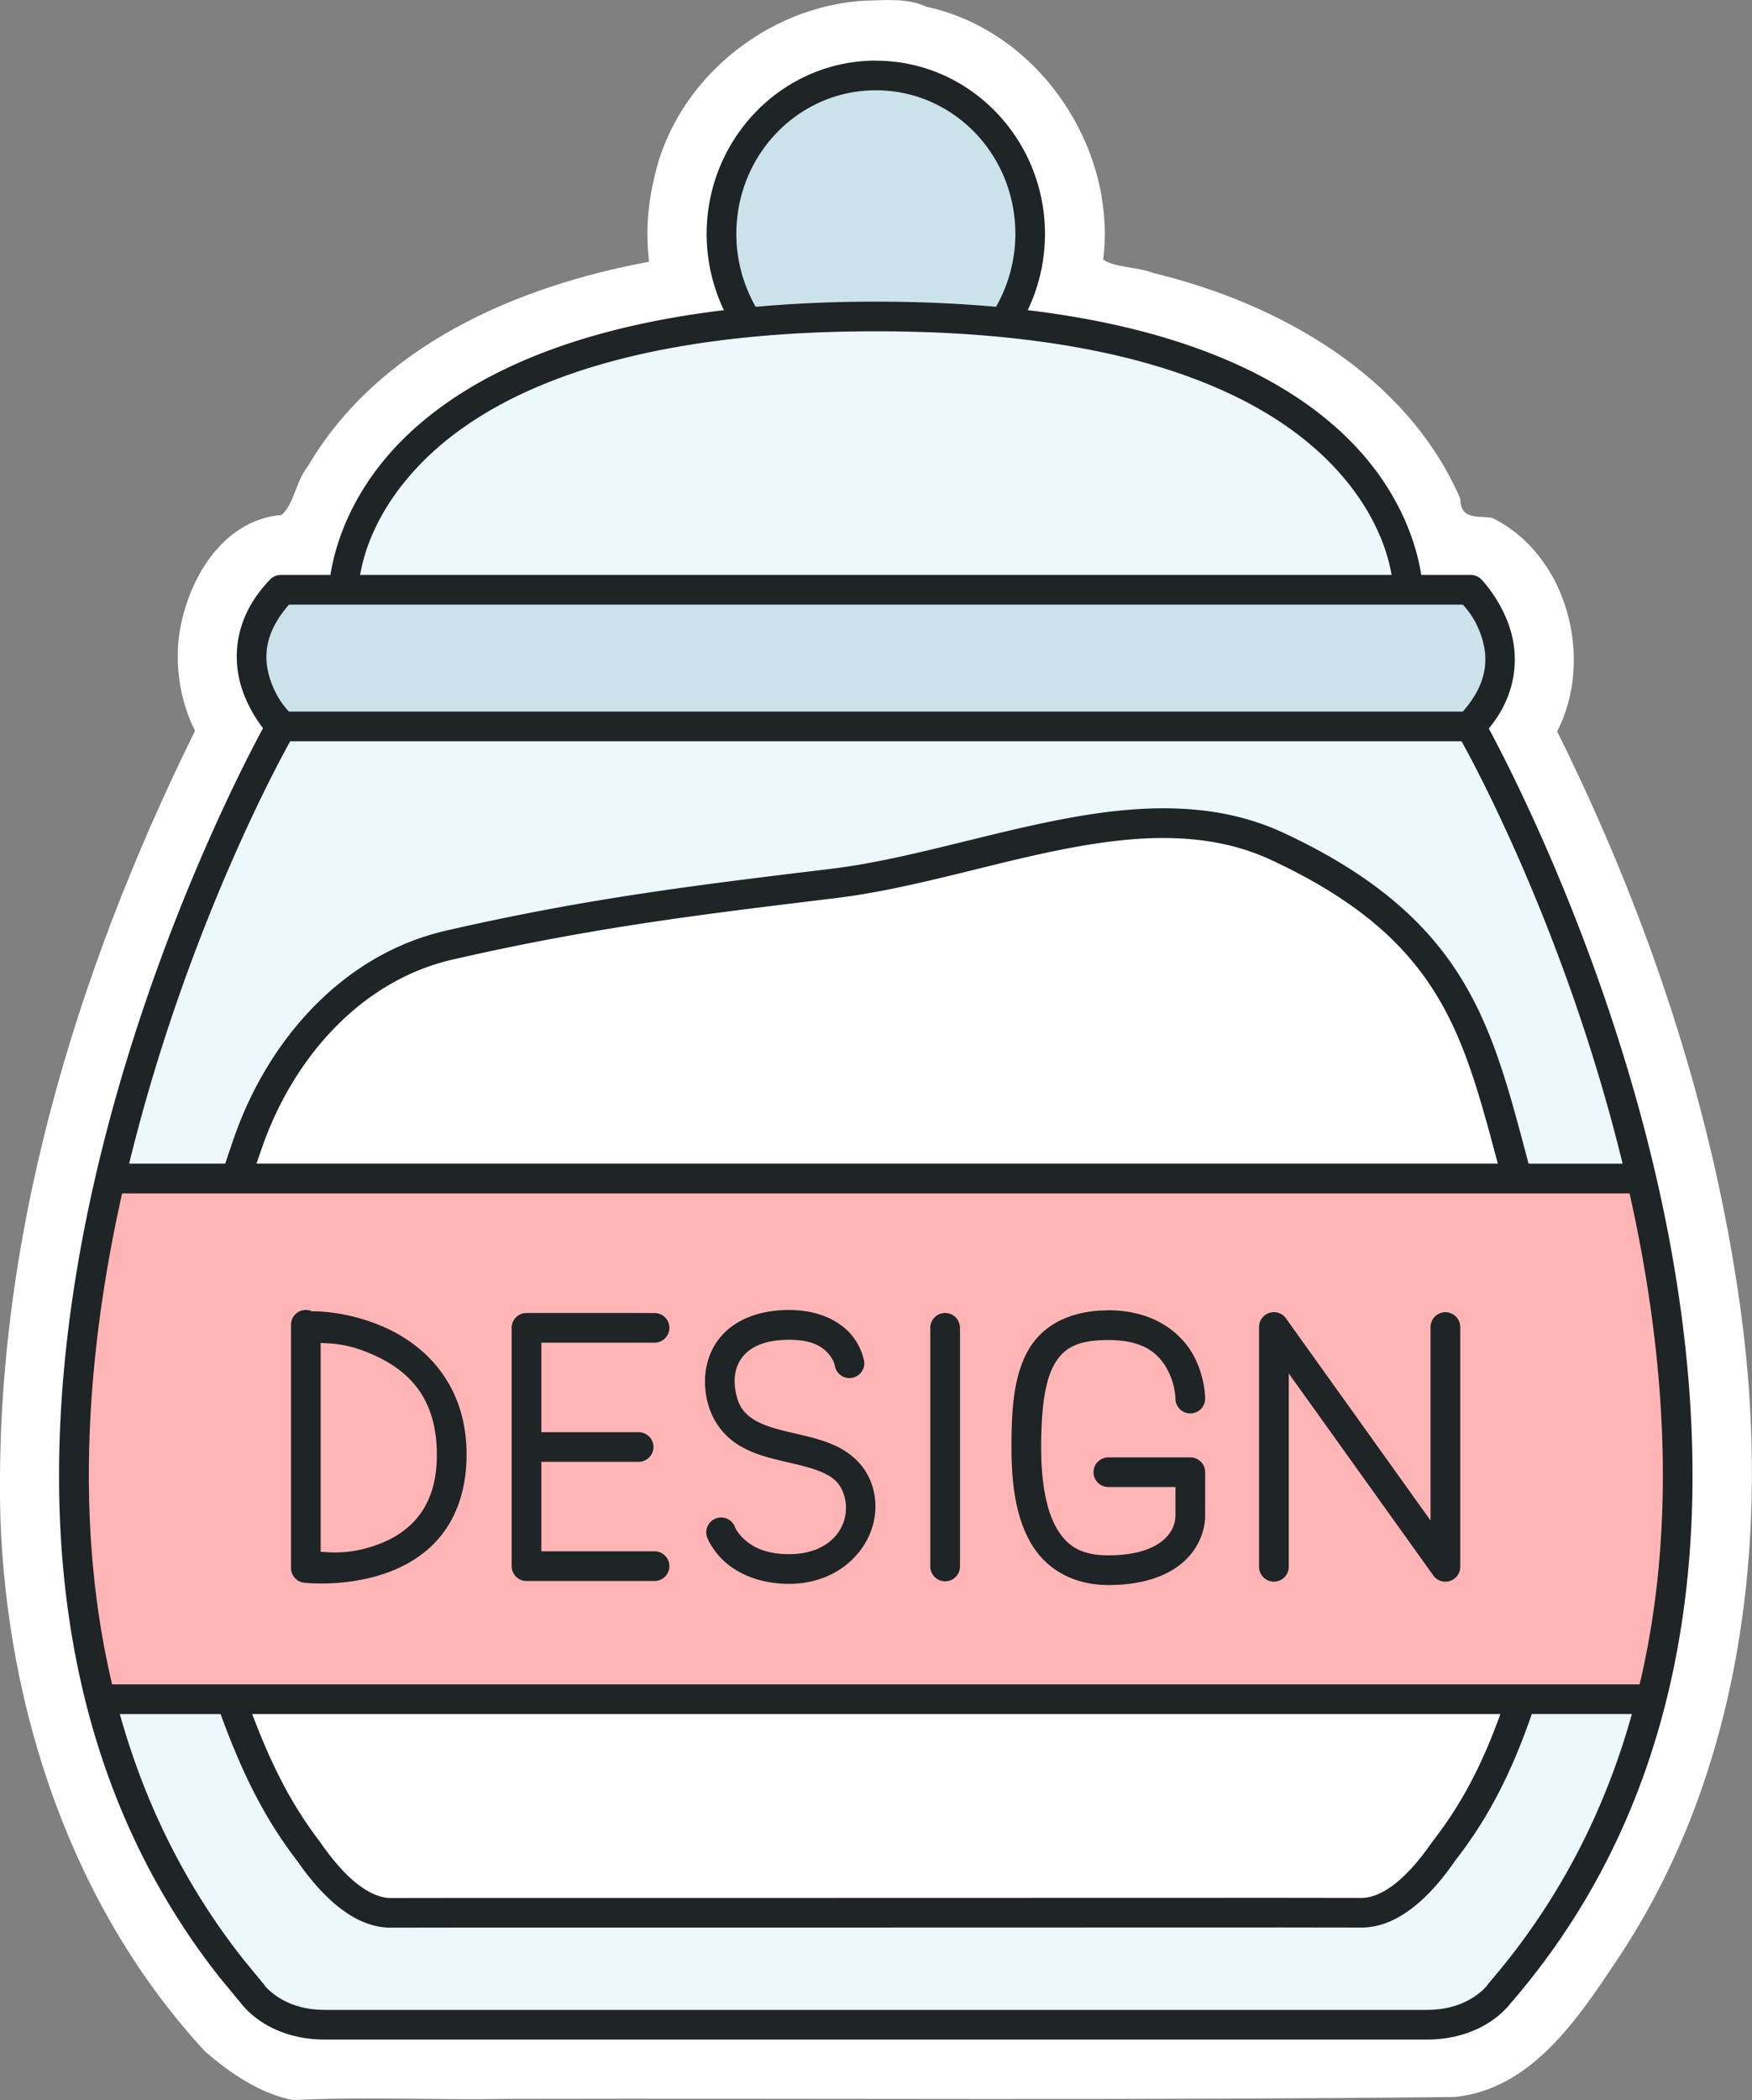 <?xml version="1.0" encoding="UTF-8"?>
<!-- Created with Inkscape (http://www.inkscape.org/) -->
<svg width="46.832mm" height="56.125mm" version="1.1" viewBox="0 0 46.832 56.125" xmlns="http://www.w3.org/2000/svg">
 <rect x="0" y="0" width="46.832" height="56.125" fill="#808080" stroke="none"/>
 <path d="m23.13 0.016c-2.678 0.15-5.127 2.177-5.661 4.824-0.168 0.704-0.202 1.438-0.12 2.156-3.536 0.652-7.231 2.243-9.122 5.47-0.309 0.372-0.374 1.027-0.703 1.297-1.631 0.134-2.576 1.847-2.75 3.321-0.084 0.835 0.062 1.695 0.439 2.447-3.22 6.519-5.398 13.73-5.202 21.056 0.185 5.162 1.925 10.404 5.468 14.236 0.67 0.587 1.486 1.136 2.355 1.302 1.905-0.092 3.829 0.003 5.743-0.031 8.434-0.019 16.872 0.044 25.303-0.051 2.053-0.201 3.296-2.089 4.341-3.658 3.389-5.053 4.116-11.45 3.309-17.369-0.737-5.387-2.492-10.606-4.907-15.468 1.005-1.946 0.264-4.74-1.746-5.711-0.405-0.057-0.834 0.06-0.844-0.512-1.431-3.301-4.845-5.217-8.208-6.03-0.406-0.162-1.046-0.143-1.335-0.36 0.368-3.002-1.74-6.114-4.722-6.753-0.515-0.241-1.089-0.175-1.639-0.165z" fill="#fff" style="paint-order:fill markers stroke"/>
 <g transform="translate(-73.942 -157.82)">
  <path transform="translate(-53.663,-699.45)" d="m134.35 902.78a0.301 0.301 0 0 0-0.281 0.406c0.066 0.173 0.132 0.342 0.197 0.504 0.066 0.163 0.132 0.322 0.201 0.479 0.069 0.158 0.14 0.309 0.211 0.457 0.071 0.148 0.144 0.298 0.221 0.443 0.076 0.145 0.154 0.284 0.234 0.424 0.081 0.139 0.163 0.278 0.25 0.414 0.087 0.137 0.178 0.272 0.271 0.404 0.093 0.132 0.189 0.264 0.291 0.396a0.301 0.301 0 0 0 6e-3 2e-3l-4e-3 4e-3c0.058 0.083 0.12 0.167 0.186 0.254 0.066 0.087 0.137 0.177 0.213 0.268 0.076 0.09 0.157 0.181 0.24 0.268 0.083 0.086 0.169 0.17 0.262 0.25 0.092 0.08 0.188 0.154 0.283 0.219v-2e-3c0.047 0.032 0.094 0.063 0.145 0.092 0.049 0.028 0.099 0.056 0.15 0.08 0.051 0.024 0.1 0.045 0.152 0.065a0.301 0.301 0 0 0 2e-3 2e-3c0.054 0.02 0.106 0.034 0.156 0.047 0.049 0.013 0.104 0.025 0.162 0.033a0.301 0.301 0 0 0 4e-3 0c0.051 6e-3 0.103 0.01 0.158 0.01l2.207-4e-3v-0.602h2e-3v0.602h9.129l12.441-2e-3 2.158 2e-3c0.055 4e-5 0.108-4e-3 0.16-0.01a0.301 0.301 0 0 0 8e-3 -2e-3c0.045-6e-3 0.097-0.014 0.156-0.029 0.058-0.015 0.111-0.033 0.158-0.051 0.051-0.019 0.103-0.04 0.154-0.064 0.05-0.024 0.099-0.051 0.148-0.08 0.049-0.028 0.098-0.059 0.146-0.092 0.097-0.066 0.19-0.14 0.281-0.219 0.091-0.079 0.179-0.162 0.264-0.25 0.084-0.087 0.164-0.177 0.24-0.268 0.076-0.09 0.148-0.181 0.215-0.27 0.068-0.09 0.13-0.177 0.186-0.258l-8e-3 -4e-3a0.301 0.301 0 0 0 0.01-2e-3c0.103-0.132 0.202-0.265 0.297-0.398 0.095-0.133 0.187-0.266 0.275-0.402 0.088-0.135 0.174-0.272 0.256-0.412 0.082-0.14 0.16-0.282 0.236-0.426 0.077-0.145 0.15-0.289 0.221-0.438a0.301 0.301 0 0 0 0-2e-3c0.071-0.148 0.141-0.3 0.209-0.457 0.068-0.156 0.133-0.316 0.197-0.479 0.064-0.163 0.128-0.328 0.189-0.5a0.301 0.301 0 0 0-0.283-0.402zm31.291 3.551a0.301 0.301 0 0 0 8e-3 0.055l-0.033-0.021c-0.109 0.167 0.144-0.193 0.025-0.033zm-29.211 0.019c-0.115-0.163 0.126 0.2 0.019 0.031l-0.016 0.01a0.301 0.301 0 0 0-4e-3 -0.041z" fill="#fff" style="paint-order:fill markers stroke"/>
  <path transform="translate(-53.663,-699.45)" d="m168.55 902.78a0.301 0.301 0 0 0-0.285 0.203c-0.065 0.189-0.131 0.372-0.199 0.551-0.068 0.179-0.137 0.353-0.209 0.523a0.301 0.301 0 0 0 0 2e-3c-0.072 0.171-0.145 0.338-0.221 0.5-0.076 0.163-0.153 0.322-0.234 0.479-0.081 0.156-0.165 0.31-0.252 0.461-0.086 0.151-0.177 0.299-0.271 0.447-0.095 0.148-0.192 0.295-0.293 0.438-0.101 0.143-0.207 0.285-0.318 0.428a0.301 0.301 0 0 0-0.031 0.047l0.018-0.029c-0.058 0.084-0.12 0.174-0.188 0.264-0.068 0.091-0.139 0.181-0.215 0.271-0.075 0.09-0.158 0.18-0.246 0.271-0.088 0.091-0.178 0.181-0.271 0.262-0.046 0.04-0.096 0.078-0.148 0.119-0.052 0.041-0.103 0.08-0.154 0.115-0.052 0.036-0.105 0.07-0.16 0.102-0.052 0.03-0.108 0.058-0.166 0.086-0.056 0.026-0.112 0.049-0.17 0.07-0.059 0.021-0.118 0.039-0.176 0.053-0.058 0.014-0.117 0.025-0.18 0.033-0.066 8e-3 -0.128 0.014-0.186 0.014l-2.158-4e-3 -12.441 4e-3h-9.129l-2.209 2e-3c-0.064 7e-5 -0.125-4e-3 -0.184-0.012a0.301 0.301 0 0 0-2e-3 0c-0.062-8e-3 -0.122-0.019-0.18-0.033a0.301 0.301 0 0 0-2e-3 0c-0.057-0.014-0.115-0.031-0.174-0.053-0.06-0.022-0.114-0.043-0.168-0.068-0.054-0.025-0.11-0.055-0.166-0.088-0.054-0.031-0.108-0.066-0.16-0.102-0.054-0.037-0.106-0.075-0.154-0.113-0.049-0.038-0.099-0.078-0.148-0.121-0.096-0.083-0.186-0.169-0.271-0.258-0.086-0.089-0.169-0.182-0.246-0.273-0.078-0.093-0.15-0.184-0.217-0.271-0.067-0.089-0.128-0.175-0.186-0.258a0.301 0.301 0 0 0-0.01-0.012c-0.109-0.142-0.215-0.287-0.316-0.432-0.1-0.144-0.196-0.289-0.289-0.438-0.093-0.148-0.181-0.297-0.268-0.449-0.086-0.152-0.169-0.305-0.25-0.463-0.081-0.157-0.158-0.319-0.234-0.482-0.076-0.163-0.149-0.33-0.223-0.502-0.073-0.172-0.146-0.348-0.217-0.527-0.071-0.181-0.14-0.366-0.209-0.555a0.301 0.301 0 0 0-0.283-0.197h-2.693a0.301 0.301 0 0 0-0.289 0.381c0.081 0.291 0.169 0.58 0.264 0.867 0.095 0.289 0.196 0.577 0.305 0.863 0.054 0.143 0.11 0.285 0.168 0.428 0.058 0.142 0.118 0.284 0.18 0.426 0.062 0.141 0.124 0.282 0.189 0.422 0.066 0.141 0.135 0.28 0.203 0.418 0.069 0.138 0.139 0.279 0.213 0.418 0.073 0.138 0.148 0.275 0.225 0.412 0.077 0.137 0.155 0.274 0.236 0.41 0.081 0.136 0.163 0.27 0.248 0.404 0.085 0.135 0.173 0.271 0.262 0.404 0.089 0.133 0.178 0.264 0.271 0.396 0.093 0.131 0.189 0.263 0.287 0.395 0.092 0.123 0.185 0.243 0.279 0.363l-0.01-0.019a0.301 0.301 0 0 0 0.029 0.045 0.301 0.301 0 0 0 0.023 0.027l-0.016-0.016 0.537 0.65 8e-3 0.01c9e-3 0.014 0.041 0.057 0.102 0.121 0.032 0.034 0.074 0.078 0.129 0.125 0.054 0.046 0.118 0.093 0.191 0.143 0.073 0.049 0.157 0.101 0.256 0.15 0.051 0.025 0.104 0.049 0.156 0.07 0.055 0.023 0.112 0.043 0.172 0.062 0.058 0.019 0.12 0.037 0.188 0.053 0.069 0.016 0.137 0.028 0.207 0.039 0.072 0.011 0.148 0.021 0.227 0.027a0.301 0.301 0 0 0 2e-3 0c0.077 5e-3 0.158 8e-3 0.242 8e-3h29.453c0.084 0 0.165-2e-3 0.242-8e-3 0.081-6e-3 0.156-0.016 0.227-0.027 0.07-0.011 0.138-0.023 0.207-0.039 0.066-0.016 0.129-0.033 0.189-0.053 0.061-0.02 0.119-0.043 0.172-0.064 0.052-0.021 0.103-0.043 0.154-0.068 0.098-0.049 0.183-0.101 0.256-0.15 0.073-0.049 0.137-0.098 0.191-0.145v2e-3c0.055-0.047 0.097-0.092 0.129-0.125 0.069-0.073 0.115-0.139 0.115-0.139l-6e-3 0.01 0.279-0.334a0.301 0.301 0 0 0 2e-3 -2e-3c0.111-0.134 0.218-0.268 0.324-0.404 0.107-0.137 0.212-0.277 0.312-0.414 0.101-0.137 0.201-0.274 0.299-0.414 0.098-0.141 0.19-0.282 0.281-0.422 0.092-0.141 0.182-0.281 0.27-0.424 0.087-0.142 0.173-0.286 0.256-0.43 0.082-0.142 0.165-0.285 0.244-0.432 0.08-0.146 0.155-0.293 0.229-0.438 0.074-0.145 0.148-0.293 0.219-0.441 0.07-0.148 0.139-0.295 0.205-0.443 0.066-0.148 0.129-0.297 0.191-0.447 0.063-0.151 0.122-0.303 0.18-0.451 0.058-0.15 0.114-0.299 0.168-0.451 0.054-0.151 0.106-0.303 0.156-0.455 0.051-0.153 0.098-0.305 0.145-0.457 0.046-0.152 0.092-0.307 0.135-0.461a0.301 0.301 0 0 0-0.289-0.381z" fill="#edf8fc" style="paint-order:fill markers stroke"/>
  <path transform="translate(-53.663,-699.45)" d="m130.87 888.87a0.301 0.301 0 0 0-0.293 0.234c-0.058 0.258-0.114 0.517-0.168 0.779-0.053 0.262-0.106 0.525-0.154 0.791-0.049 0.266-0.093 0.534-0.137 0.803-0.043 0.269-0.085 0.54-0.123 0.812-0.038 0.272-0.072 0.543-0.104 0.818-0.032 0.275-0.059 0.551-0.084 0.828-0.025 0.278-0.047 0.554-0.064 0.832-0.018 0.278-0.033 0.557-0.043 0.838-0.01 0.28-0.017 0.562-0.019 0.844-2e-3 0.281 5e-5 0.562 6e-3 0.844 6e-3 0.282 0.016 0.566 0.031 0.848 0.015 0.282 0.034 0.563 0.059 0.846 0.024 0.282 0.052 0.564 0.086 0.846 0.034 0.282 0.073 0.566 0.117 0.848 0.044 0.283 0.096 0.563 0.15 0.842 0.055 0.279 0.113 0.559 0.18 0.838a0.301 0.301 0 0 0 0.293 0.23h40.832a0.301 0.301 0 0 0 0.293-0.23c0.066-0.279 0.125-0.558 0.18-0.838 0.055-0.28 0.104-0.56 0.148-0.842 0.044-0.282 0.083-0.566 0.117-0.848 0.034-0.282 0.062-0.563 0.086-0.846 0.024-0.281 0.046-0.563 0.061-0.846 0.015-0.283 0.023-0.567 0.029-0.848 6e-3 -0.282 8e-3 -0.563 6e-3 -0.844-2e-3 -0.282-9e-3 -0.564-0.019-0.844-0.011-0.279-0.023-0.558-0.041-0.838-0.018-0.279-0.041-0.556-0.066-0.832-0.025-0.276-0.052-0.553-0.084-0.828s-0.066-0.547-0.104-0.818c-0.038-0.272-0.08-0.544-0.123-0.812-0.043-0.269-0.088-0.537-0.137-0.803-0.049-0.266-0.101-0.529-0.154-0.791-0.053-0.262-0.11-0.522-0.168-0.779a0.301 0.301 0 0 0-0.293-0.234z" fill="#ffb5b5" style="paint-order:fill markers stroke"/>
  <path transform="translate(-53.663,-699.45)" d="m158.57 879.37c-0.211 3e-3 -0.426 0.012-0.641 0.027-0.215 0.016-0.43 0.038-0.646 0.065-0.218 0.027-0.435 0.06-0.652 0.096-0.217 0.035-0.438 0.074-0.66 0.117-0.252 0.049-0.505 0.104-0.758 0.16-0.253 0.057-0.506 0.115-0.76 0.176-0.509 0.122-1.018 0.252-1.525 0.375-0.253 0.061-0.508 0.122-0.762 0.18-0.254 0.058-0.508 0.113-0.76 0.164-0.252 0.051-0.502 0.099-0.752 0.141a0.301 0.301 0 0 0-2e-3 0c-0.249 0.042-0.499 0.077-0.748 0.107-0.861 0.105-1.694 0.205-2.519 0.311-0.413 0.053-0.824 0.108-1.234 0.164-0.411 0.056-0.823 0.115-1.238 0.178-0.415 0.062-0.831 0.128-1.254 0.199-0.423 0.071-0.852 0.147-1.289 0.229-0.436 0.081-0.881 0.167-1.336 0.262-0.455 0.095-0.921 0.197-1.398 0.307-0.161 0.037-0.318 0.08-0.473 0.129-0.156 0.049-0.309 0.104-0.457 0.164-0.15 0.06-0.294 0.127-0.438 0.197-0.142 0.07-0.285 0.145-0.424 0.227-0.137 0.08-0.27 0.165-0.402 0.256-0.134 0.092-0.262 0.188-0.385 0.285-0.124 0.098-0.244 0.201-0.363 0.309-0.118 0.106-0.233 0.215-0.346 0.33-0.112 0.114-0.221 0.234-0.326 0.355-0.105 0.122-0.207 0.246-0.305 0.373-0.098 0.128-0.192 0.258-0.283 0.391-0.09 0.132-0.179 0.267-0.264 0.406-0.084 0.139-0.164 0.28-0.24 0.422-0.077 0.143-0.148 0.288-0.217 0.434-0.069 0.146-0.136 0.295-0.197 0.445-0.061 0.149-0.118 0.3-0.172 0.453-0.056 0.159-0.111 0.317-0.164 0.475a0.301 0.301 0 0 0 0.285 0.396h33.182a0.301 0.301 0 0 0 0.291-0.379c-0.042-0.157-0.084-0.31-0.127-0.471-0.111-0.412-0.219-0.812-0.334-1.199-0.058-0.194-0.119-0.384-0.18-0.57-0.06-0.186-0.12-0.37-0.188-0.553-0.067-0.183-0.14-0.364-0.213-0.539-0.073-0.175-0.149-0.347-0.232-0.52-0.084-0.172-0.174-0.341-0.268-0.506-0.093-0.165-0.193-0.328-0.301-0.49-0.107-0.162-0.221-0.321-0.342-0.477-0.061-0.078-0.124-0.155-0.189-0.232-0.063-0.075-0.128-0.153-0.199-0.23-0.069-0.076-0.141-0.152-0.215-0.227-0.075-0.076-0.151-0.15-0.229-0.223-0.078-0.074-0.16-0.148-0.244-0.221-0.085-0.074-0.17-0.146-0.258-0.217-0.087-0.07-0.177-0.143-0.273-0.215-0.095-0.071-0.194-0.141-0.293-0.211-0.102-0.072-0.205-0.139-0.309-0.207-0.105-0.068-0.213-0.138-0.326-0.207-0.111-0.068-0.226-0.135-0.346-0.203-0.119-0.068-0.241-0.133-0.365-0.199-0.124-0.066-0.252-0.133-0.385-0.199-0.133-0.066-0.27-0.131-0.408-0.195-0.122-0.057-0.246-0.112-0.375-0.162-0.128-0.05-0.258-0.093-0.385-0.133-0.128-0.04-0.256-0.077-0.387-0.109-0.13-0.032-0.26-0.058-0.391-0.082-0.133-0.025-0.265-0.046-0.396-0.062-0.133-0.017-0.267-0.031-0.4-0.041-0.132-0.01-0.266-0.018-0.402-0.021h-2e-3c-0.136-4e-3 -0.272-4e-3 -0.406-2e-3z" fill="#fff" style="paint-order:fill markers stroke"/>
  <path transform="translate(-53.663,-699.45)" d="m135.36 876.78a0.301 0.301 0 0 0-0.262 0.154c-0.019 0.035-0.081 0.141-0.172 0.311-0.091 0.169-0.213 0.403-0.359 0.693-0.146 0.29-0.317 0.637-0.506 1.039a0.301 0.301 0 0 0 0 2e-3c-0.094 0.201-0.193 0.415-0.295 0.641-0.102 0.226-0.208 0.464-0.316 0.715-0.109 0.251-0.219 0.514-0.332 0.787-0.113 0.274-0.228 0.56-0.344 0.855-0.116 0.296-0.233 0.6-0.35 0.916-0.117 0.316-0.237 0.641-0.354 0.977-0.116 0.335-0.233 0.682-0.348 1.035-0.115 0.354-0.226 0.715-0.336 1.084-0.11 0.369-0.219 0.747-0.324 1.133-0.105 0.385-0.205 0.775-0.303 1.174a0.301 0.301 0 0 0 0.293 0.373h2.568a0.301 0.301 0 0 0 0.285-0.207c0.08-0.243 0.162-0.485 0.248-0.729 0.055-0.156 0.115-0.309 0.178-0.463 0.063-0.154 0.129-0.305 0.199-0.455 0.071-0.15 0.146-0.297 0.225-0.443 0.078-0.146 0.162-0.292 0.248-0.434 0.086-0.141 0.176-0.281 0.27-0.418 0.094-0.137 0.19-0.27 0.291-0.4 0.101-0.131 0.205-0.259 0.312-0.383 0.108-0.124 0.219-0.244 0.334-0.361 0.115-0.117 0.234-0.23 0.355-0.34 0.122-0.11 0.245-0.216 0.373-0.316 0.128-0.101 0.262-0.199 0.396-0.291 0.135-0.092 0.273-0.179 0.414-0.262 0.141-0.082 0.284-0.16 0.432-0.232 0.147-0.072 0.295-0.138 0.449-0.199 0.154-0.062 0.31-0.118 0.469-0.168 0.16-0.05 0.323-0.095 0.488-0.133 0.478-0.11 0.944-0.21 1.4-0.305 0.456-0.095 0.901-0.184 1.338-0.266 0.438-0.082 0.868-0.158 1.291-0.229 0.423-0.071 0.844-0.137 1.26-0.199 0.416-0.063 0.827-0.121 1.238-0.178 0.411-0.056 0.824-0.109 1.238-0.162 0.827-0.106 1.661-0.208 2.522-0.312 0.244-0.03 0.49-0.065 0.738-0.107 0.248-0.042 0.496-0.089 0.746-0.141 0.25-0.051 0.501-0.106 0.754-0.164 0.253-0.058 0.505-0.118 0.758-0.18 0.507-0.123 1.018-0.249 1.529-0.371 0.256-0.061 0.51-0.123 0.764-0.18 0.255-0.057 0.512-0.11 0.766-0.16 0.254-0.05 0.506-0.095 0.76-0.135 0.253-0.04 0.506-0.074 0.758-0.102 0.127-0.014 0.251-0.025 0.375-0.035 0.123-0.01 0.248-0.017 0.375-0.023 0.128-6e-3 0.252-0.012 0.373-0.014 0.123-2e-3 0.245-9.7e-4 0.369 2e-3 0.121 3e-3 0.245 0.01 0.369 0.018 0.121 8e-3 0.242 0.018 0.363 0.031 0.121 0.013 0.243 0.03 0.363 0.049 0.121 0.019 0.24 0.041 0.357 0.066 0.118 0.025 0.237 0.054 0.355 0.086 0.118 0.032 0.236 0.065 0.352 0.104 0.115 0.038 0.229 0.081 0.346 0.127 0.117 0.046 0.233 0.096 0.346 0.148 0.139 0.065 0.275 0.132 0.41 0.199 0.136 0.068 0.268 0.133 0.393 0.199 0.126 0.067 0.25 0.136 0.371 0.205 0.12 0.069 0.235 0.137 0.35 0.207 0.115 0.07 0.227 0.139 0.334 0.209 0.105 0.069 0.207 0.14 0.311 0.213 0.102 0.072 0.203 0.145 0.299 0.217 0.096 0.072 0.189 0.145 0.279 0.219 0.09 0.073 0.178 0.146 0.264 0.221 0.086 0.076 0.169 0.15 0.248 0.225 0.079 0.074 0.156 0.151 0.232 0.229 0.076 0.077 0.151 0.156 0.221 0.232 0.071 0.078 0.139 0.154 0.205 0.232 0.066 0.078 0.133 0.16 0.195 0.24 0.062 0.08 0.121 0.159 0.18 0.24 0.059 0.081 0.115 0.162 0.17 0.244 0.054 0.081 0.106 0.165 0.158 0.25 0.051 0.083 0.1 0.167 0.148 0.252 0.097 0.17 0.189 0.341 0.273 0.514h-2e-3c0.085 0.174 0.165 0.352 0.24 0.531 0.075 0.18 0.146 0.359 0.213 0.543 0.067 0.183 0.131 0.371 0.193 0.562h-2e-3c0.062 0.191 0.122 0.382 0.18 0.576 0.115 0.39 0.225 0.791 0.336 1.203 0.061 0.228 0.121 0.452 0.18 0.678a0.301 0.301 0 0 0 0.291 0.225h2.514a0.301 0.301 0 0 0 0.293-0.371c-0.097-0.399-0.198-0.791-0.303-1.176-0.105-0.385-0.212-0.763-0.322-1.133-0.11-0.37-0.224-0.731-0.338-1.084-0.114-0.353-0.229-0.699-0.346-1.035-0.117-0.336-0.237-0.661-0.354-0.977-0.117-0.316-0.234-0.62-0.35-0.916-0.116-0.295-0.231-0.581-0.344-0.855-0.113-0.274-0.226-0.537-0.334-0.787-0.109-0.251-0.214-0.489-0.316-0.715-0.102-0.226-0.201-0.442-0.295-0.643-0.188-0.401-0.357-0.748-0.504-1.039-0.146-0.291-0.269-0.524-0.359-0.693-0.091-0.17-0.153-0.276-0.172-0.311a0.301 0.301 0 0 0-0.262-0.154z" fill="#edf8fc" style="paint-order:fill markers stroke"/>
  <path transform="translate(-53.663,-699.45)" d="m135.33 873.13a0.301 0.301 0 0 0-0.225 0.102c-0.091 0.103-0.172 0.205-0.244 0.309-0.072 0.103-0.135 0.206-0.188 0.307-0.053 0.101-0.095 0.202-0.131 0.303-0.035 0.1-0.063 0.2-0.082 0.299-0.019 0.097-0.031 0.192-0.035 0.285-5e-3 0.097-2e-4 0.19 8e-3 0.277 8e-3 0.086 0.018 0.173 0.037 0.26 0.018 0.086 0.043 0.169 0.068 0.246h-2e-3c0.024 0.073 0.051 0.139 0.076 0.201 0.025 0.062 0.052 0.123 0.08 0.18 0.056 0.113 0.114 0.208 0.168 0.287 0.055 0.081 0.107 0.148 0.15 0.199 0.043 0.051 0.077 0.089 0.092 0.105a0.301 0.301 0 0 0 0.225 0.1h31.377a0.301 0.301 0 0 0 0.225-0.102c0.091-0.103 0.172-0.205 0.244-0.309 0.072-0.103 0.135-0.205 0.188-0.307 0.052-0.101 0.095-0.201 0.131-0.303 0.036-0.102 0.062-0.203 0.08-0.299 0.018-0.096 0.031-0.191 0.035-0.285v-2e-3c5e-3 -0.096 1.4e-4 -0.188-8e-3 -0.275-8e-3 -0.086-0.018-0.172-0.037-0.26-0.019-0.086-0.044-0.168-0.068-0.244-0.022-0.068-0.045-0.138-0.072-0.203l-2e-3 -2e-3c-0.026-0.064-0.053-0.124-0.08-0.178-0.056-0.111-0.113-0.207-0.168-0.289-0.055-0.081-0.107-0.148-0.15-0.199-0.045-0.054-0.083-0.093-0.092-0.104a0.301 0.301 0 0 0-0.225-0.1z" fill="#cbe2ea" style="paint-order:fill markers stroke"/>
  <path transform="translate(-53.663,-699.45)" d="m151.02 865.82c-0.444 0-0.874 8e-3 -1.289 0.021-0.416 0.014-0.82 0.036-1.209 0.062-0.389 0.026-0.763 0.057-1.127 0.096-0.364 0.038-0.714 0.083-1.053 0.133-0.339 0.05-0.667 0.104-0.982 0.164-0.315 0.06-0.619 0.124-0.91 0.193-0.292 0.069-0.572 0.143-0.842 0.221-0.269 0.077-0.526 0.159-0.775 0.244-0.25 0.085-0.49 0.174-0.717 0.266-0.229 0.092-0.444 0.188-0.652 0.285-0.207 0.097-0.408 0.196-0.6 0.299-0.191 0.103-0.371 0.207-0.543 0.312-0.171 0.106-0.336 0.212-0.492 0.322-0.156 0.11-0.303 0.221-0.441 0.332-0.139 0.111-0.27 0.223-0.395 0.336-0.124 0.113-0.242 0.227-0.352 0.34-0.076 0.078-0.149 0.156-0.221 0.236-0.071 0.08-0.14 0.159-0.203 0.236h2e-3c-0.064 0.077-0.127 0.155-0.186 0.232-0.058 0.077-0.111 0.152-0.164 0.229-0.105 0.152-0.199 0.301-0.283 0.447-0.084 0.145-0.158 0.287-0.223 0.424-0.065 0.138-0.12 0.272-0.168 0.396-0.048 0.126-0.089 0.244-0.123 0.355-0.034 0.112-0.063 0.218-0.086 0.316-0.023 0.098-0.04 0.187-0.053 0.266a0.302 0.302 0 0 0 0.299 0.352h27.572a0.302 0.302 0 0 0 0.299-0.352c-0.014-0.084-0.033-0.172-0.055-0.266-0.022-0.094-0.049-0.201-0.084-0.316-0.035-0.115-0.078-0.232-0.125-0.355-0.048-0.125-0.103-0.259-0.168-0.396-0.065-0.137-0.139-0.279-0.223-0.424-0.083-0.144-0.176-0.294-0.281-0.447-0.053-0.077-0.106-0.152-0.164-0.229-0.059-0.078-0.12-0.155-0.184-0.232a0.302 0.302 0 0 0-2e-3 0c-0.063-0.077-0.13-0.156-0.201-0.236-0.072-0.08-0.145-0.159-0.221-0.236-0.11-0.113-0.227-0.227-0.352-0.34-0.124-0.113-0.255-0.225-0.395-0.336-0.139-0.111-0.285-0.222-0.441-0.332-0.156-0.11-0.321-0.217-0.492-0.322-0.172-0.106-0.352-0.21-0.543-0.312-0.191-0.103-0.39-0.202-0.598-0.299-0.209-0.098-0.426-0.194-0.654-0.285-0.227-0.091-0.465-0.18-0.715-0.266-0.25-0.086-0.509-0.167-0.777-0.244-0.269-0.077-0.55-0.152-0.842-0.221-0.291-0.069-0.595-0.133-0.91-0.193-0.315-0.06-0.642-0.114-0.98-0.164-0.339-0.05-0.689-0.094-1.053-0.133-0.364-0.039-0.738-0.069-1.127-0.096-0.389-0.026-0.793-0.049-1.209-0.062-0.415-0.014-0.845-0.021-1.289-0.021z" fill="#edf8fc" style="paint-order:fill markers stroke"/>
  <path transform="translate(-53.663,-699.45)" d="m151.02 859.38c-0.139 0-0.276 8e-3 -0.41 0.021a0.301 0.301 0 0 0-2e-3 0c-0.134 0.014-0.269 0.032-0.402 0.061-0.132 0.028-0.259 0.061-0.385 0.102-0.127 0.04-0.25 0.088-0.371 0.141-0.122 0.053-0.24 0.111-0.354 0.174-0.113 0.063-0.226 0.132-0.334 0.207-0.107 0.074-0.209 0.152-0.309 0.236-0.1 0.084-0.195 0.176-0.285 0.27-0.093 0.095-0.179 0.194-0.26 0.295-0.082 0.102-0.16 0.206-0.232 0.316-0.072 0.109-0.139 0.224-0.201 0.342-0.061 0.116-0.118 0.236-0.17 0.361a0.301 0.301 0 0 0-2e-3 0c-0.051 0.125-0.094 0.252-0.133 0.381-0.039 0.13-0.073 0.264-0.1 0.398s-0.047 0.27-0.061 0.41c-0.014 0.139-0.021 0.28-0.021 0.424 9e-5 0.094 3e-3 0.188 0.01 0.279 6e-3 0.086 0.013 0.176 0.025 0.271 0.012 0.094 0.03 0.185 0.047 0.271 0.018 0.088 0.037 0.177 0.06 0.266 0.024 0.09 0.051 0.177 0.08 0.262 0.028 0.084 0.058 0.17 0.094 0.256 0.035 0.084 0.073 0.168 0.113 0.25 0.04 0.082 0.082 0.161 0.127 0.24a0.301 0.301 0 0 0 0.289 0.15c0.243-0.022 0.491-0.04 0.746-0.057 0.256-0.017 0.517-0.033 0.781-0.045 0.264-0.012 0.533-0.019 0.811-0.025 0.277-6e-3 0.56-0.01 0.848-0.01 0.287 0 0.571 4e-3 0.848 0.01 0.277 6e-3 0.546 0.014 0.811 0.025 0.264 0.012 0.524 0.028 0.779 0.045 0.255 0.017 0.503 0.035 0.746 0.057a0.301 0.301 0 0 0 0.289-0.148c0.045-0.079 0.087-0.16 0.127-0.242 0.04-0.082 0.079-0.165 0.113-0.25 0.034-0.082 0.066-0.167 0.096-0.256 0.03-0.089 0.055-0.176 0.078-0.262 0.023-0.085 0.044-0.173 0.062-0.266 0.018-0.091 0.033-0.182 0.045-0.271 0.012-0.09 0.021-0.181 0.027-0.273 7e-3 -0.095 8e-3 -0.188 8e-3 -0.277 1e-5 -0.14-5e-3 -0.281-0.019-0.424-0.014-0.14-0.034-0.276-0.06-0.41-0.026-0.134-0.06-0.267-0.1-0.396v-2e-3c-0.04-0.131-0.085-0.258-0.135-0.379a0.301 0.301 0 0 0-2e-3 -2e-3c-0.05-0.123-0.106-0.243-0.168-0.361-0.062-0.118-0.13-0.233-0.201-0.342-0.073-0.111-0.151-0.215-0.232-0.316-0.081-0.101-0.167-0.2-0.26-0.295-0.089-0.092-0.182-0.184-0.283-0.27v2e-3c-0.103-0.087-0.209-0.166-0.312-0.238-0.107-0.074-0.217-0.143-0.332-0.207-0.113-0.063-0.232-0.121-0.354-0.174-0.12-0.052-0.242-0.1-0.369-0.141-0.127-0.041-0.256-0.074-0.387-0.102-0.133-0.028-0.269-0.047-0.402-0.061-0.136-0.014-0.273-0.021-0.412-0.021z" fill="#cbe2ea" style="paint-order:fill markers stroke"/>
  <path d="m97.355 159.44c-2.499-1.3e-4 -4.524 2.084-4.524 4.633a0.397 0.397 0 0 0 0 3e-3c7.9e-4 0.708 0.16 1.403 0.461 2.034-4.577 0.551-7.189 2.025-8.668 3.543-1.369 1.406-1.745 2.855-1.849 3.533h-1.325a0.397 0.397 0 0 0-0.285 0.119c-0.981 1.008-1.014 2.127-0.76 2.91 0.153 0.472 0.397 0.844 0.567 1.067-0.584 1.082-2.978 5.723-4.391 11.613-1.619 6.745-1.967 15.186 3.24 21.783l4e-3 4e-3 0.535 0.649-0.023-0.033s0.194 0.286 0.566 0.537 0.947 0.494 1.724 0.494h29.453c0.777 0 1.35-0.243 1.722-0.494s0.566-0.537 0.566-0.537l-0.025 0.037 0.273-0.324 2e-3 -3e-3c5.438-6.587 5.157-15.115 3.547-21.943-1.405-5.958-3.831-10.669-4.427-11.775 0.785-0.947 0.797-1.962 0.562-2.688-0.254-0.783-0.76-1.297-0.76-1.297a0.397 0.397 0 0 0-0.285-0.119h-1.322c-0.104-0.678-0.481-2.127-1.849-3.533-1.479-1.519-4.092-2.993-8.67-3.544 0.302-0.631 0.46-1.326 0.461-2.034 1.4e-4 -2.549-2.022-4.633-4.521-4.633zm0 0.793c2.058-1.1e-4 3.729 1.708 3.728 3.84-5.3e-4 0.686-0.181 1.359-0.517 1.947-0.984-0.089-2.051-0.138-3.211-0.138-1.161 0-2.228 0.049-3.213 0.138-0.336-0.588-0.517-1.26-0.517-1.947-1.2e-4 -2.131 1.672-3.84 3.731-3.84zm0 6.441c7.044 0 10.474 1.802 12.16 3.534 1.185 1.217 1.526 2.388 1.625 2.978h-27.572c0.099-0.59 0.44-1.761 1.625-2.978 1.686-1.731 5.118-3.534 12.162-3.534zm-15.687 7.305h31.375c0.074 0.082 0.336 0.351 0.504 0.867 0.18 0.556 0.171 1.228-0.504 1.992h-31.377c-0.074-0.083-0.337-0.352-0.504-0.867-0.18-0.556-0.169-1.227 0.506-1.992zm0.031 3.652h31.311c0.16 0.286 2.76 4.949 4.305 11.289h-2.514c-0.059-0.225-0.119-0.45-0.18-0.68-0.445-1.652-0.871-3.153-1.779-4.52-0.909-1.367-2.297-2.572-4.584-3.639-0.957-0.446-1.955-0.631-2.97-0.656-1.016-0.025-2.048 0.111-3.076 0.313-2.056 0.403-4.118 1.065-6.033 1.299-3.443 0.419-6.469 0.771-10.318 1.656-2.767 0.637-4.745 2.924-5.649 5.492-0.086 0.245-0.169 0.489-0.249 0.734h-2.569c1.546-6.341 4.144-10.999 4.306-11.289zm23.208 2.587c1.057-0.015 2.067 0.144 3.014 0.585 2.193 1.022 3.435 2.12 4.258 3.357 0.823 1.238 1.232 2.642 1.674 4.287 0.043 0.161 0.085 0.316 0.127 0.472h-33.182c0.053-0.156 0.107-0.313 0.163-0.471 0.832-2.365 2.635-4.421 5.076-4.982 3.805-0.875 6.793-1.223 10.239-1.643 2.024-0.246 4.096-0.916 6.088-1.306 0.871-0.171 1.722-0.288 2.544-0.3zm-27.701 9.497h40.295c0.918 4.098 1.312 8.725 0.269 13.121h-40.831c-1.042-4.395-0.651-9.023 0.267-13.121zm-0.062 13.914h2.694c0.561 1.534 1.151 2.759 2.051 3.928 0.236 0.34 0.561 0.761 0.97 1.117 0.415 0.36 0.931 0.665 1.535 0.664l2.209-3e-3h9.129l12.442-3e-3 2.158 3e-3c0.604 0 1.121-0.305 1.537-0.666 0.41-0.356 0.733-0.778 0.97-1.121l2e-3 -4e-3c0.91-1.166 1.517-2.385 2.047-3.916h2.676c-0.676 2.42-1.808 4.754-3.557 6.873l-0.283 0.338-0.013 0.018s-0.09 0.143-0.35 0.318-0.664 0.36-1.28 0.36h-29.453c-0.615 0-1.021-0.184-1.281-0.36-0.26-0.176-0.35-0.318-0.35-0.318l-0.011-0.016-0.541-0.656-2e-3 -4e-3 -2e-3 -3e-3c-1.602-2.032-2.655-4.253-3.297-6.551zm3.54 0h33.364c-0.487 1.351-1.031 2.403-1.833 3.431a0.397 0.397 0 0 0-0.014 0.02c-0.218 0.316-0.519 0.7-0.854 0.99-0.334 0.29-0.687 0.473-1.015 0.473l-2.158-3e-3 -12.442 3e-3h-9.129a0.397 0.397 0 0 0-2e-3 0l-2.207 3e-3c-0.328 0-0.682-0.181-1.016-0.471-0.334-0.29-0.633-0.672-0.85-0.984a0.397 0.397 0 0 0-0.011-0.018c-0.788-1.024-1.32-2.084-1.833-3.443z" color="#000000" fill="#1f2426" stroke-linejoin="round" style="-inkscape-stroke:none"/>
  <g transform="translate(-53.663,-613.07)" fill="#1f2426" stroke-linecap="round" stroke-linejoin="round">
   <path d="m135.78 805.9a0.397 0.397 0 0 0-0.281 0.115 0.397 0.397 0 0 0-0.115 0.281v6.498a0.397 0.397 0 0 0 0.352 0.395s1.044 0.124 2.119-0.234c0.538-0.179 1.098-0.484 1.523-1.004 0.425-0.52 0.699-1.246 0.699-2.188 0-1.882-1.121-2.923-2.186-3.397-0.983-0.437-1.807-0.43-1.949-0.432a0.397 0.397 0 0 0-0.162-0.035zm0.396 0.881c0.276 0.017 0.704 4e-3 1.393 0.311 0.885 0.393 1.713 1.088 1.713 2.672 0 0.792-0.214 1.31-0.52 1.684-0.306 0.374-0.721 0.61-1.158 0.756-0.701 0.234-1.169 0.173-1.428 0.158z" color="#000000" style="-inkscape-stroke:none"/>
   <path d="m141.68 805.98a0.397 0.397 0 0 0-0.398 0.396v6.371a0.397 0.397 0 0 0 0.398 0.396h3.42a0.397 0.397 0 0 0 0.398-0.396 0.397 0.397 0 0 0-0.398-0.398h-3.024v-2.391h2.6a0.397 0.397 0 0 0 0.396-0.396 0.397 0.397 0 0 0-0.396-0.396h-2.6v-2.393h3.024a0.397 0.397 0 0 0 0.398-0.396 0.397 0.397 0 0 0-0.398-0.396z" color="#000000" style="-inkscape-stroke:none"/>
   <path d="m148.7 805.9c-0.809 0-1.44 0.261-1.824 0.709-0.384 0.448-0.495 1.048-0.387 1.623 0.109 0.578 0.43 0.999 0.816 1.25 0.387 0.252 0.818 0.361 1.223 0.457 0.405 0.096 0.787 0.177 1.066 0.305 0.28 0.128 0.449 0.268 0.553 0.547 0.267 0.718-0.208 1.635-1.447 1.635-0.639 0-0.984-0.203-1.191-0.389-0.208-0.186-0.256-0.332-0.256-0.332a0.397 0.397 0 0 0-0.512-0.234 0.397 0.397 0 0 0-0.232 0.512s0.132 0.343 0.471 0.646c0.338 0.303 0.904 0.59 1.721 0.59 1.672 0 2.652-1.464 2.191-2.703-0.184-0.495-0.567-0.81-0.967-0.992-0.4-0.182-0.825-0.266-1.213-0.357-0.388-0.092-0.735-0.193-0.975-0.35s-0.393-0.339-0.467-0.73c-0.073-0.39 1.5e-4 -0.72 0.207-0.961s0.576-0.43 1.223-0.43c0.635 0 0.9 0.2 1.051 0.375 0.15 0.175 0.168 0.312 0.168 0.312a0.397 0.397 0 0 0 0.451 0.332 0.397 0.397 0 0 0 0.334-0.451s-0.06-0.375-0.352-0.713c-0.291-0.338-0.831-0.65-1.652-0.65z" color="#000000" style="-inkscape-stroke:none"/>
   <path d="m152.87 805.98a0.397 0.397 0 0 0-0.398 0.396v6.377a0.397 0.397 0 0 0 0.398 0.398 0.397 0.397 0 0 0 0.396-0.398v-6.377a0.397 0.397 0 0 0-0.396-0.396z" color="#000000" style="-inkscape-stroke:none"/>
   <path d="m157.23 805.91c-1.049 0-1.793 0.419-2.164 1.109-0.371 0.69-0.424 1.562-0.424 2.562 1e-5 1.019 0.131 1.9 0.535 2.576 0.404 0.676 1.125 1.094 2.053 1.094 0.888 0 1.536-0.222 1.967-0.582 0.431-0.36 0.623-0.849 0.623-1.287v-1.147a0.397 0.397 0 0 0-0.396-0.396h-2.193a0.397 0.397 0 0 0-0.396 0.396 0.397 0.397 0 0 0 0.396 0.396h1.795v0.75c0 0.217-0.082 0.465-0.336 0.678-0.254 0.212-0.703 0.398-1.459 0.398-0.716 1e-5 -1.09-0.237-1.371-0.707-0.281-0.47-0.424-1.225-0.424-2.17 0-0.964 0.085-1.73 0.33-2.186 0.245-0.456 0.596-0.691 1.465-0.691 0.977 0 1.353 0.385 1.572 0.777s0.223 0.789 0.223 0.789a0.397 0.397 0 0 0 0.398 0.396 0.397 0.397 0 0 0 0.396-0.396s5e-3 -0.586-0.324-1.176c-0.329-0.589-1.051-1.185-2.266-1.185z" color="#000000" style="-inkscape-stroke:none"/>
   <path d="m166.24 805.96a0.397 0.397 0 0 0-0.396 0.396v5.17l-3.863-5.4a0.397 0.397 0 0 0-0.721 0.23v6.408a0.397 0.397 0 0 0 0.396 0.396 0.397 0.397 0 0 0 0.398-0.396v-5.168l3.863 5.398a0.397 0.397 0 0 0 0.721-0.23v-6.408a0.397 0.397 0 0 0-0.398-0.396z" color="#000000" style="-inkscape-stroke:none"/>
  </g>
 </g>
</svg>
